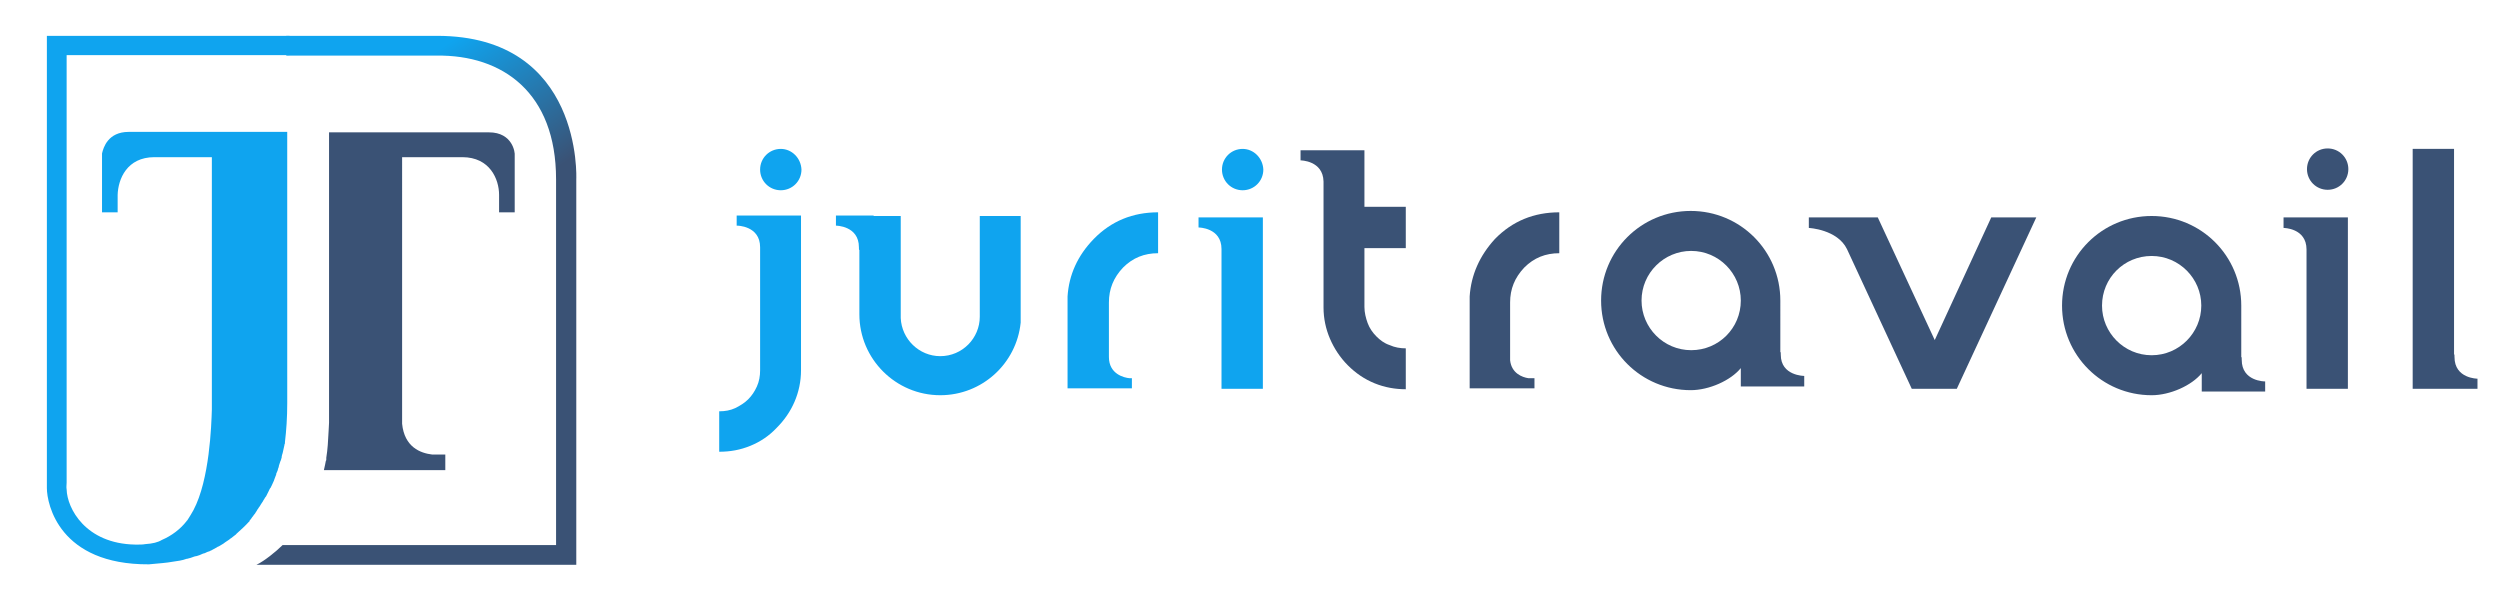 <?xml version="1.0" encoding="utf-8"?>
<!-- Generator: Adobe Illustrator 25.1.0, SVG Export Plug-In . SVG Version: 6.00 Build 0)  -->
<svg version="1.1" id="Calque_1" xmlns="http://www.w3.org/2000/svg" xmlns:xlink="http://www.w3.org/1999/xlink" x="0px" y="0px"
	 viewBox="0 0 544 131" style="enable-background:new 0 0 544 131;" xml:space="preserve">
<style type="text/css">
	.st0{fill:#3A5275;}
	.st1{fill:#0FA4EF;}
	.st2{fill:url(#SVGID_1_);}
</style>
<g>
	<path class="st0" d="M299.5,73.2c-0.8-0.8-1.5-1.8-1.9-2.9s-0.7-2.3-0.7-3.5V54h9V45h-9V32.7h-5.4h-3.5h-5v2.2h0c0,0,0,0,0,0
		c0,0,4.9,0,5,4.6v27.4c0,2.4,0.5,4.7,1.4,6.8s2.2,4.1,3.9,5.8c1.7,1.7,3.6,3,5.8,3.9s4.5,1.3,6.8,1.3v-8.9c-1.2,0-2.4-0.2-3.5-0.7
		C301.2,74.7,300.3,74,299.5,73.2z"/>
	<path class="st0" d="M421,74l-12.4-26.7h-6.8h-3.1h-5.1v2.2h0c0,0,0,0.1,0,0.1c0,0,6.2,0.3,8.3,4.6l14.1,30.4h9.8l17.3-37.3h-9.8
		L421,74z"/>
	<path class="st1" d="M232.3,64.5v1.3v18.7h5.5h8.5v-2.2h-0.5c-1.2-0.1-4.5-0.9-4.5-4.6c0,0,0-0.1,0-0.1V65.8c0-2.9,1-5.4,3.1-7.6
		c2.1-2.1,4.6-3.1,7.6-3.1v-8.9c-5.5,0-10.2,1.9-14,5.8C234.5,55.6,232.6,59.8,232.3,64.5z"/>
	<path class="st0" d="M319.8,64.5v1.3v18.7h6h2.9h5.2v-2.2h-1.3c-1.4-0.2-3.7-1.1-4-3.9V65.8c0-2.9,1-5.4,3.1-7.6
		c2.1-2.1,4.6-3.1,7.6-3.1v-8.9c-5.5,0-10.2,1.9-14,5.8C322,55.6,320.1,59.8,319.8,64.5z"/>
	<path class="st1" d="M213.2,47L213.2,47l0,8.5v13.1c0,0.1,0,0.2,0,0.3c0,4.7-3.8,8.6-8.6,8.6c-4.6,0-8.4-3.7-8.6-8.3h0v-16V47h-5.9
		v-0.1h-8.2v2.2l0,0v0c0,0,5,0,5,4.7c0,0.4,0,0.6,0.1,0.6v7.4v4.7v1.9c0,9.7,7.9,17.6,17.6,17.6c9.1,0,16.6-6.9,17.5-15.8V47h-6.8
		L213.2,47L213.2,47z"/>
	<path class="st1" d="M270.4,32.4c-2.5,0-4.5,2-4.5,4.5s2,4.5,4.5,4.5s4.5-2,4.5-4.5C274.8,34.4,272.8,32.4,270.4,32.4z"/>
	<path class="st0" d="M506.5,41.3c2.5,0,4.5-2,4.5-4.5c0-2.5-2-4.5-4.5-4.5s-4.5,2-4.5,4.5C502,39.3,504,41.3,506.5,41.3z"/>
	<path class="st1" d="M169.9,32.4c-2.5,0-4.5,2-4.5,4.5s2,4.5,4.5,4.5s4.5-2,4.5-4.5C174.3,34.4,172.3,32.4,169.9,32.4z"/>
	<path class="st0" d="M502,47.3h-5.1v2.2h0c0,0,0,0.1,0,0.1c0,0,5,0,5,4.7c0,0.4,0,0.6,0,0.6v29.7h9V47.3h-5.9L502,47.3L502,47.3z"
		/>
	<path class="st1" d="M265.8,47.3h-5v2.2c0,0,5,0,5,4.7v30.4h9V47.3H269H265.8z"/>
	<path class="st1" d="M165.4,46.9h-5.1v2.2h0.1v0c0,0,5,0,5,4.7c0,0.4,0,0.5,0,0.6v26.2c0,1.2-0.2,2.4-0.7,3.5
		c-0.5,1.1-1.1,2-1.9,2.8s-1.8,1.4-2.8,1.9c-1.1,0.5-2.2,0.7-3.5,0.7v8.8c2.4,0,4.6-0.4,6.8-1.3s4.1-2.2,5.7-3.9
		c1.7-1.7,3-3.6,3.9-5.7c0.9-2.1,1.4-4.4,1.4-6.8V46.9h-5.8H165.4z"/>
	<path class="st0" d="M487.8,78.3c0-0.5,0-0.6-0.1-0.6V67h0c0-0.2,0-0.3,0-0.5c0-10.8-8.7-19.5-19.5-19.5
		c-10.8,0-19.5,8.7-19.5,19.5c0,10.8,8.7,19.5,19.5,19.5c4,0,8.7-2.1,10.9-4.8l0,4h5.6v0h8.2V83h0c0,0,0,0,0,0
		C492.8,83,487.8,83,487.8,78.3z M468.2,77.3c-6,0-10.8-4.9-10.8-10.8c0-6,4.8-10.8,10.8-10.8c6,0,10.8,4.9,10.8,10.8
		S474.2,77.3,468.2,77.3z"/>
	<path class="st0" d="M539.1,82.4c0,0-5,0-5-4.7c0-0.4,0-0.6-0.1-0.6V32.4h-9v52.2h9v0h5.1V82.4L539.1,82.4
		C539.1,82.4,539.1,82.4,539.1,82.4z"/>
	<path class="st0" d="M387.5,77.2c0-0.4,0-0.6-0.1-0.6V65.9h0c0-0.2,0-0.3,0-0.5c0-10.8-8.7-19.5-19.5-19.5
		c-10.8,0-19.5,8.7-19.5,19.5c0,10.8,8.7,19.5,19.5,19.5c4,0,8.7-2.1,10.9-4.8l0,4h5.6v0h8.2v-2.2h0c0,0,0,0,0-0.1
		C392.6,81.8,387.5,81.8,387.5,77.2z M368,76.2c-6,0-10.8-4.9-10.8-10.8c0-6,4.9-10.8,10.8-10.8c6,0,10.8,4.9,10.8,10.8
		C378.8,71.4,374,76.2,368,76.2z"/>
</g>
<path class="st0" d="M106.4,28.8H81.9h0H71.6v0.1v30.9h0v30.7c0,0.5,0,1,0,1.5l-0.1,1.9c-0.1,2-0.2,3.9-0.5,5.7c0,0,0,0,0,0.1
	c0,0,0,0.1,0,0.2c0,0,0,0,0,0.1c0,0.1,0,0.2-0.1,0.3c0,0,0,0,0,0c-0.1,0.5-0.2,1.1-0.4,1.9c0,0,0,0,0,0c0,0,0,0,0,0.1h15.9h0h10.5
	v-3.4h-0.1l0,0c0,0-0.1,0-0.2,0h-2.6c-2.5-0.3-6-1.6-6.5-6.7l0-1V34.2h13.1c6,0,8,4.8,8,8.2v3.8h3.4l0-12.4
	C112.1,33.3,111.6,28.8,106.4,28.8z"/>
<path class="st1" d="M63,7.8H11.5h-1.3v1.3v96.4c0,0,0,0.2,0,0.5h0c0,0.1,0,0.2,0,0.2c0,3.5,2.7,16.7,22.2,16.6
	c2.5-0.2,4.1-0.4,4.1-0.4l0,0c0.9-0.1,1.7-0.3,2.6-0.4l0,0c0,0,0,0,0,0c0.5-0.1,1-0.2,1.5-0.4c0,0,0.1,0,0.1,0
	c0.5-0.1,1.1-0.3,1.6-0.5c0.1,0,0.3-0.1,0.5-0.1c0.4-0.1,0.9-0.3,1.3-0.5c0.1,0,0.2-0.1,0.3-0.1c0,0,0,0,0,0l0,0c0,0,0,0,0.1,0
	c0.4-0.2,0.8-0.4,1.2-0.5c0.1-0.1,0.3-0.1,0.4-0.2c0.4-0.2,0.7-0.4,1.1-0.6c0.1-0.1,0.3-0.2,0.4-0.2c0.3-0.2,0.7-0.4,1-0.6
	c0.1-0.1,0.3-0.2,0.4-0.3c0.3-0.2,0.6-0.4,0.9-0.6c0.1-0.1,0.2-0.2,0.4-0.3c0.3-0.2,0.6-0.5,0.9-0.7c0.1-0.1,0.2-0.1,0.2-0.2
	c1-0.9,2-1.8,2.8-2.7c0.1,0,0.1-0.1,0.1-0.2c0.2-0.2,0.4-0.5,0.6-0.8c0.1-0.1,0.2-0.2,0.3-0.4c0.2-0.2,0.4-0.5,0.5-0.7
	c0.1-0.1,0.2-0.3,0.3-0.5c0.2-0.2,0.3-0.5,0.5-0.7c0.1-0.2,0.2-0.3,0.3-0.5c0.1-0.2,0.3-0.4,0.4-0.6c0.1-0.2,0.2-0.4,0.3-0.5
	c0.1-0.2,0.2-0.4,0.4-0.6c0.1-0.2,0.2-0.4,0.3-0.6c0.1-0.2,0.2-0.4,0.3-0.6c0.1-0.2,0.2-0.5,0.4-0.7c0.1-0.1,0.1-0.3,0.2-0.4
	c0.2-0.4,0.3-0.7,0.5-1.1c0-0.1,0.1-0.2,0.1-0.3c0.1-0.3,0.2-0.5,0.3-0.8c0.1-0.1,0.1-0.2,0.1-0.4c0.1-0.2,0.2-0.5,0.3-0.7
	c0-0.1,0.1-0.2,0.1-0.4c0.1-0.2,0.2-0.5,0.2-0.7c0-0.1,0.1-0.2,0.1-0.3c0.1-0.2,0.1-0.4,0.2-0.6c0-0.1,0.1-0.2,0.1-0.2
	c0.1-0.2,0.1-0.5,0.2-0.7c0,0,0-0.1,0-0.2c0.1-0.3,0.1-0.5,0.2-0.7c0,0,0,0,0,0c0.2-0.8,0.3-1.4,0.4-1.8c0,0,0,0,0,0
	c0-0.1,0-0.2,0.1-0.3c0,0,0,0,0-0.1c0-0.1,0-0.1,0-0.1c0,0,0-0.1,0-0.1c0.3-2.5,0.5-5.3,0.5-8.5V59.1l0,0V28.8v-0.1H52.6h0H28
	c-4.5,0-5.5,3.4-5.8,4.7l0,12.8h3.4v-3.8c0.1-3.4,2-8.2,8-8.2h12.5V54l0,0v35.1c-0.1,3.5-0.5,15.3-4,21.9c-0.4,0.7-0.8,1.4-1.2,2
	c-0.1,0.1-0.1,0.2-0.2,0.3c0,0-0.1,0-0.1,0.1c-1.4,1.8-3.3,3.2-5.4,4.1c-0.8,0.5-2,0.8-3.6,0.9c-0.5,0.1-1.1,0.1-1.6,0.1
	c-0.1,0-0.2,0-0.3,0c0,0,0,0,0,0c-0.1,0-0.2,0-0.3,0c0,0,0,0,0,0c-10.8-0.2-14.8-7.9-14.9-12c-0.1-0.5,0-1,0-1.5c0,0,0-12,0-17.6V12
	H63V7.8z"/>
<linearGradient id="SVGID_1_" gradientUnits="userSpaceOnUse" x1="62.141" y1="78.353" x2="82.357" y2="48.851" gradientTransform="matrix(1 0 0 -1 0 112)">
	<stop  offset="0" style="stop-color:#0FA4EF"/>
	<stop  offset="1" style="stop-color:#3A5275"/>
</linearGradient>
<path class="st2" d="M95.1,7.8L95.1,7.8L95.1,7.8l-32.8,0v4.3H95c14.4-0.2,26,8.1,26,26.9v79.6H61.5c-1.4,1.4-4,3.5-5.7,4.3h3.6
	h64.7h1.3v-1.3V39C125.4,39,126.9,7.8,95.1,7.8z"/>
</svg>
